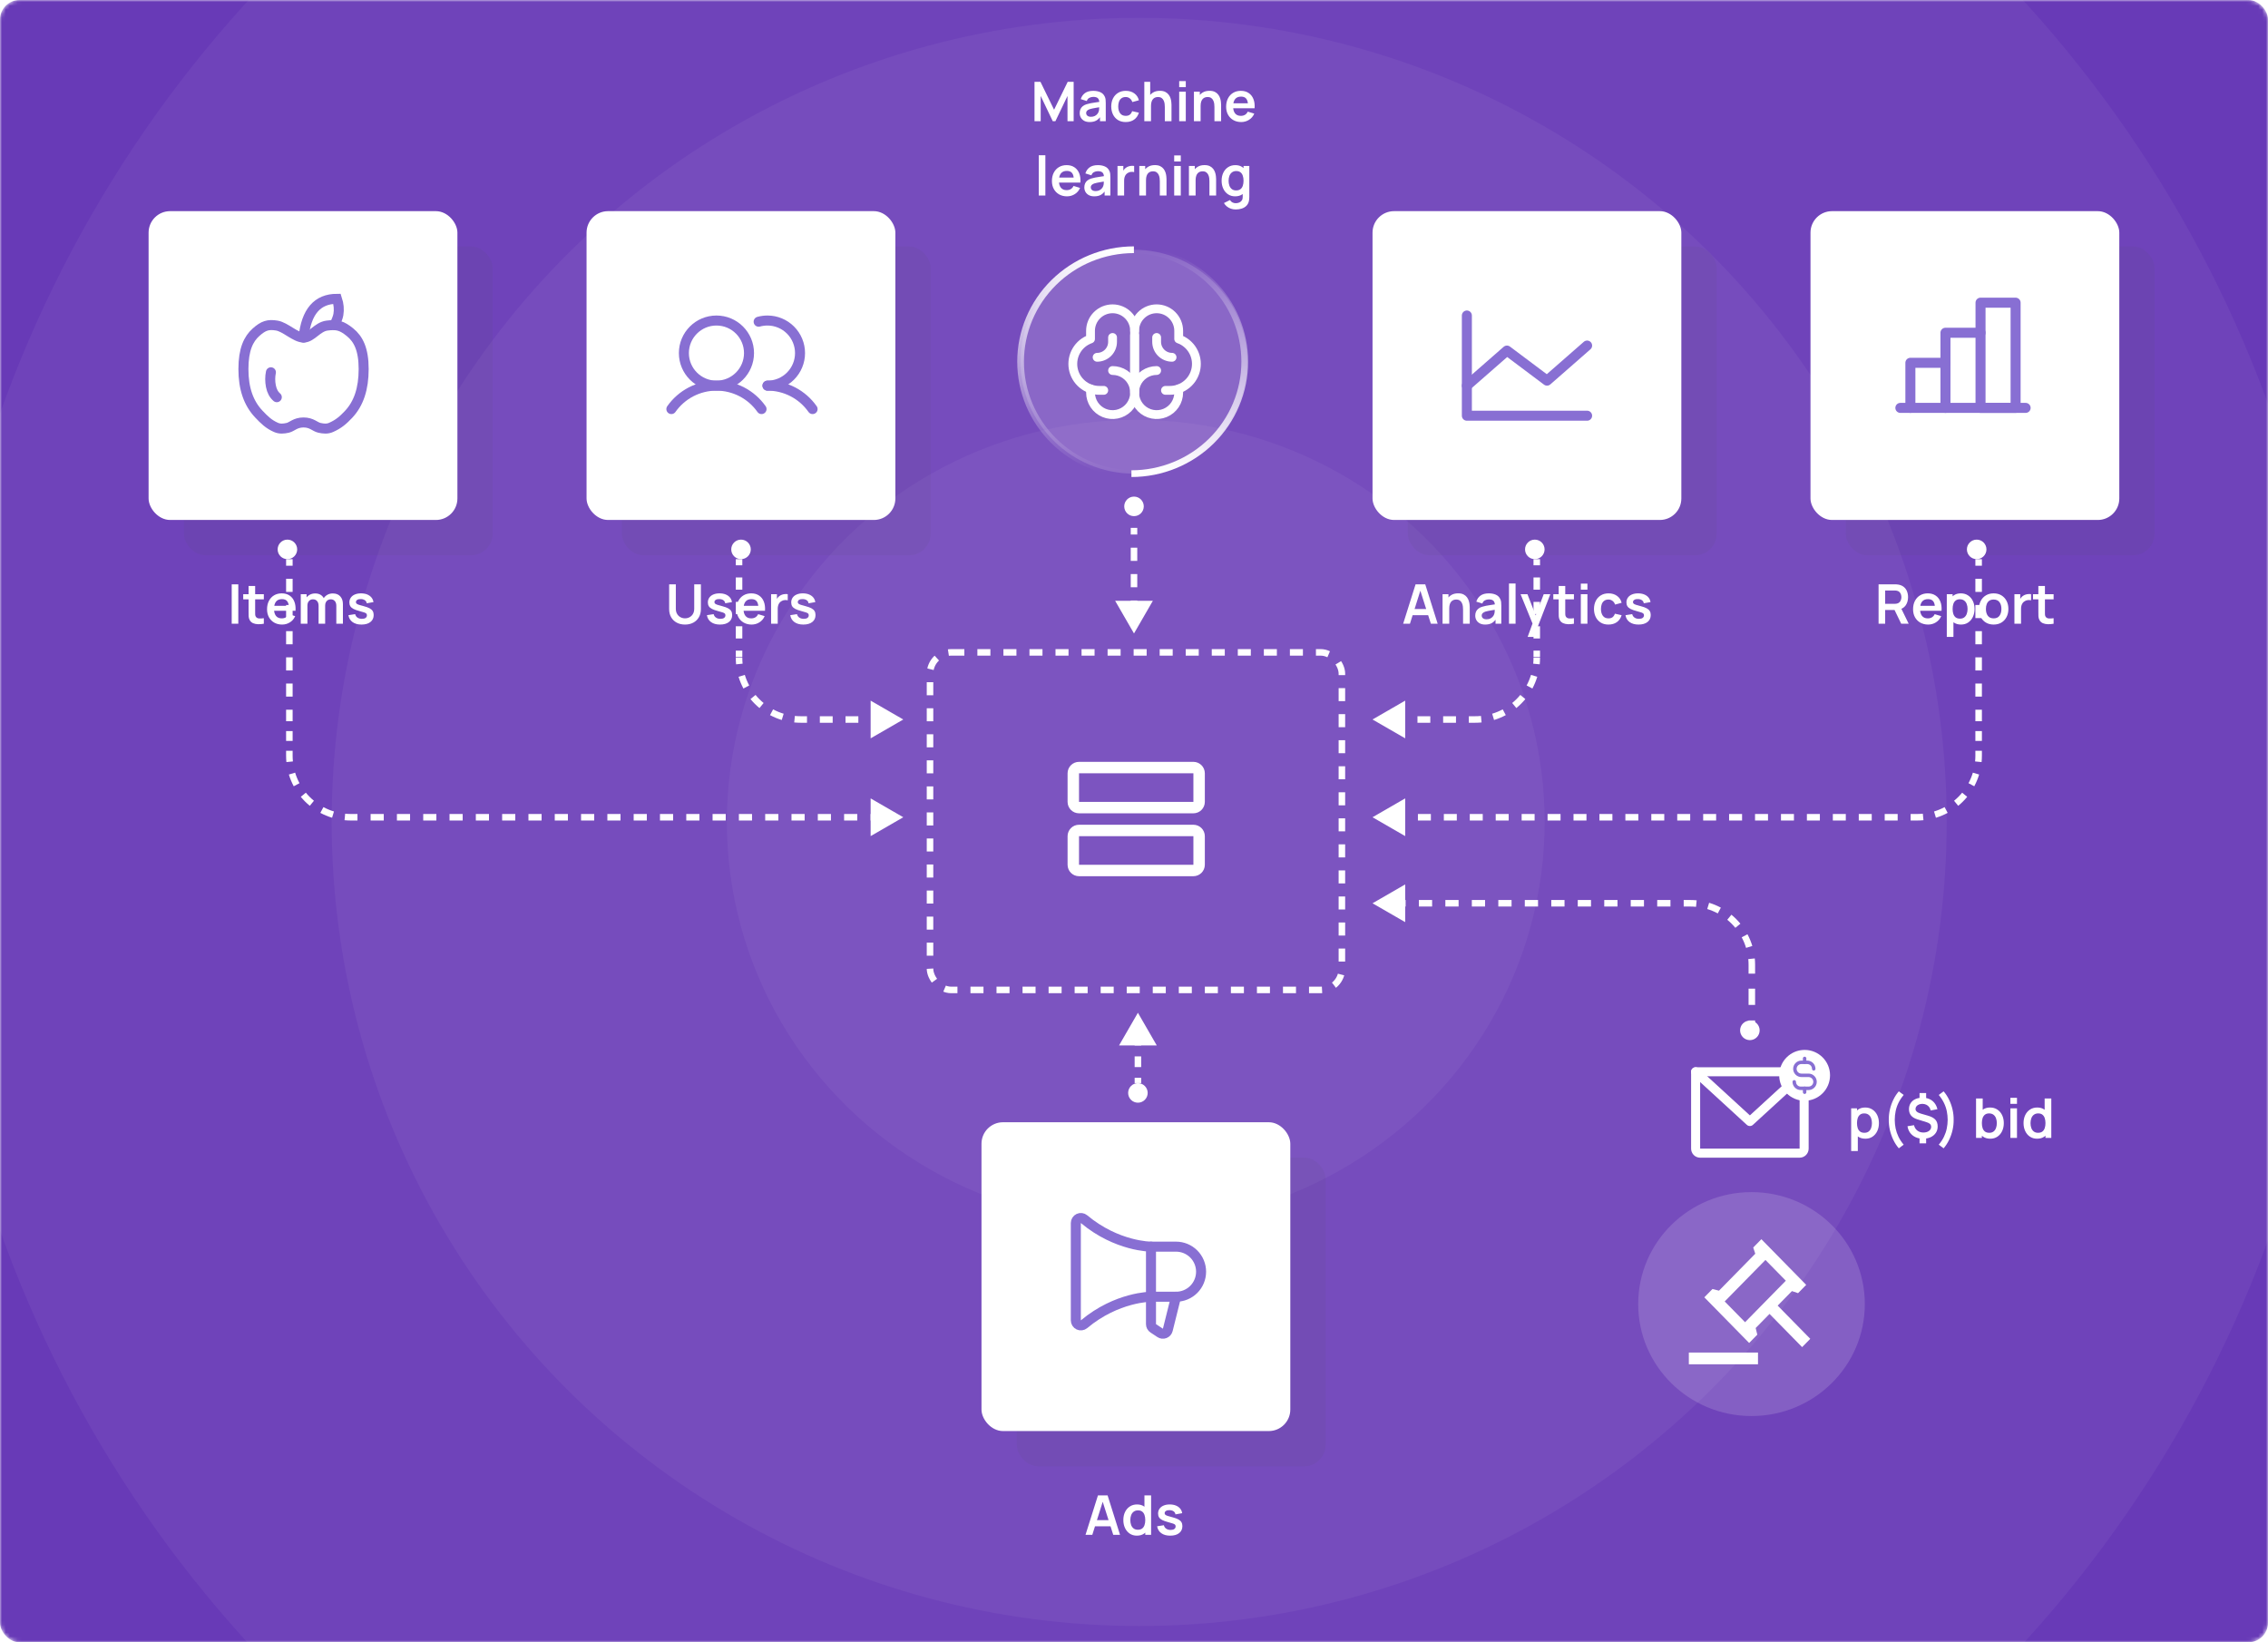<svg width="580" height="420" viewBox="0 0 580 420" fill="none" xmlns="http://www.w3.org/2000/svg">
<mask id="mask0_2497_39272" style="mask-type:alpha" maskUnits="userSpaceOnUse" x="0" y="0" width="580" height="420">
<rect width="580" height="420" rx="5" fill="#3EDE9C"/>
</mask>
<g mask="url(#mask0_2497_39272)">
<rect width="580" height="420" rx="5" fill="#683AB7"/>
<ellipse cx="290.454" cy="210.197" rx="310.197" ry="308.454" transform="rotate(-90 290.454 210.197)" fill="white" fill-opacity="0.05"/>
<ellipse cx="291.328" cy="210.197" rx="205.636" ry="206.508" transform="rotate(-90 291.328 210.197)" fill="white" fill-opacity="0.05"/>
<ellipse cx="290.451" cy="210.197" rx="102.818" ry="104.561" transform="rotate(-90 290.451 210.197)" fill="white" fill-opacity="0.05"/>
</g>
<rect x="237.835" y="166.835" width="105.33" height="86.33" rx="5.451" stroke="white" stroke-width="1.67" stroke-dasharray="3.33 3.33"/>
<path d="M305.189 212.38H275.939C275.131 212.38 274.477 213.034 274.477 213.842V221.155C274.477 221.962 275.131 222.617 275.939 222.617H305.189C305.997 222.617 306.652 221.962 306.652 221.155V213.842C306.652 213.034 305.997 212.38 305.189 212.38Z" stroke="white" stroke-width="2.925" stroke-linecap="round" stroke-linejoin="round"/>
<path d="M305.189 196.294H275.939C275.131 196.294 274.477 196.949 274.477 197.757V205.069C274.477 205.877 275.131 206.532 275.939 206.532H305.189C305.997 206.532 306.652 205.877 306.652 205.069V197.757C306.652 196.949 305.997 196.294 305.189 196.294Z" stroke="white" stroke-width="2.925" stroke-linecap="round" stroke-linejoin="round"/>
<path d="M59.255 159.513V149.433H60.942V159.513H59.255ZM67.47 159.513C66.97 159.606 66.48 159.646 66 159.632C65.524 159.622 65.097 159.536 64.719 159.373C64.341 159.205 64.054 158.941 63.858 158.582C63.685 158.255 63.594 157.921 63.585 157.581C63.575 157.24 63.571 156.855 63.571 156.426V149.853H65.251V156.328C65.251 156.631 65.253 156.897 65.258 157.126C65.267 157.354 65.316 157.541 65.405 157.686C65.573 157.966 65.841 158.122 66.21 158.155C66.578 158.187 66.998 158.169 67.47 158.099V159.513ZM62.199 153.276V151.953H67.47V153.276H62.199ZM72.149 159.723C71.384 159.723 70.712 159.557 70.133 159.226C69.555 158.894 69.102 158.435 68.775 157.847C68.453 157.259 68.292 156.582 68.292 155.817C68.292 154.991 68.451 154.274 68.768 153.668C69.086 153.056 69.527 152.583 70.091 152.247C70.656 151.911 71.309 151.743 72.051 151.743C72.835 151.743 73.5 151.927 74.046 152.296C74.597 152.66 75.005 153.175 75.271 153.843C75.537 154.51 75.638 155.296 75.572 156.202H73.899V155.586C73.895 154.764 73.75 154.165 73.465 153.787C73.181 153.409 72.733 153.22 72.121 153.22C71.431 153.22 70.917 153.434 70.581 153.864C70.245 154.288 70.077 154.911 70.077 155.733C70.077 156.498 70.245 157.091 70.581 157.511C70.917 157.931 71.407 158.141 72.051 158.141C72.467 158.141 72.824 158.05 73.122 157.868C73.426 157.681 73.659 157.413 73.822 157.063L75.488 157.567C75.199 158.248 74.751 158.778 74.144 159.156C73.542 159.534 72.877 159.723 72.149 159.723ZM69.545 156.202V154.928H74.746V156.202H69.545ZM86.008 159.513V154.921C86.008 154.403 85.88 153.999 85.623 153.71C85.367 153.416 85.019 153.269 84.58 153.269C84.31 153.269 84.067 153.332 83.852 153.458C83.638 153.579 83.467 153.761 83.341 154.004C83.215 154.242 83.152 154.526 83.152 154.858L82.403 154.417C82.399 153.894 82.515 153.434 82.753 153.038C82.996 152.636 83.323 152.324 83.733 152.1C84.144 151.876 84.601 151.764 85.105 151.764C85.941 151.764 86.58 152.016 87.023 152.52C87.471 153.019 87.695 153.677 87.695 154.494V159.513H86.008ZM76.915 159.513V151.953H78.406V154.298H78.616V159.513H76.915ZM81.472 159.513V154.942C81.472 154.414 81.344 154.004 81.087 153.71C80.831 153.416 80.481 153.269 80.037 153.269C79.608 153.269 79.263 153.416 79.001 153.71C78.745 154.004 78.616 154.386 78.616 154.858L77.86 154.354C77.86 153.864 77.982 153.423 78.224 153.031C78.467 152.639 78.794 152.331 79.204 152.107C79.62 151.878 80.084 151.764 80.597 151.764C81.162 151.764 81.633 151.885 82.011 152.128C82.394 152.366 82.679 152.692 82.865 153.108C83.057 153.518 83.152 153.983 83.152 154.501V159.513H81.472ZM92.44 159.723C91.507 159.723 90.748 159.513 90.165 159.093C89.582 158.673 89.227 158.082 89.101 157.322L90.823 157.056C90.912 157.429 91.108 157.723 91.411 157.938C91.714 158.152 92.097 158.26 92.559 158.26C92.965 158.26 93.278 158.18 93.497 158.022C93.721 157.858 93.833 157.637 93.833 157.357C93.833 157.184 93.791 157.046 93.707 156.944C93.628 156.836 93.45 156.734 93.175 156.636C92.9 156.538 92.477 156.414 91.908 156.265C91.273 156.097 90.769 155.917 90.396 155.726C90.023 155.53 89.754 155.299 89.591 155.033C89.428 154.767 89.346 154.445 89.346 154.067C89.346 153.595 89.47 153.185 89.717 152.835C89.964 152.485 90.31 152.216 90.753 152.03C91.196 151.838 91.719 151.743 92.321 151.743C92.909 151.743 93.429 151.834 93.882 152.016C94.339 152.198 94.708 152.457 94.988 152.793C95.268 153.129 95.441 153.523 95.506 153.976L93.784 154.284C93.742 153.962 93.595 153.707 93.343 153.521C93.096 153.334 92.764 153.229 92.349 153.206C91.952 153.182 91.633 153.243 91.39 153.388C91.147 153.528 91.026 153.726 91.026 153.983C91.026 154.127 91.075 154.251 91.173 154.354C91.271 154.456 91.467 154.559 91.761 154.662C92.06 154.764 92.503 154.89 93.091 155.04C93.693 155.194 94.174 155.371 94.533 155.572C94.897 155.768 95.158 156.003 95.317 156.279C95.48 156.554 95.562 156.888 95.562 157.28C95.562 158.04 95.284 158.638 94.729 159.072C94.178 159.506 93.415 159.723 92.44 159.723Z" fill="white"/>
<path d="M277.601 392.513L280.779 382.433H283.25L286.428 392.513H284.692L281.808 383.469H282.186L279.337 392.513H277.601ZM279.372 390.329V388.754H284.664V390.329H279.372ZM290.725 392.723C290.03 392.723 289.423 392.548 288.905 392.198C288.387 391.848 287.986 391.372 287.701 390.77C287.416 390.168 287.274 389.489 287.274 388.733C287.274 387.967 287.416 387.286 287.701 386.689C287.99 386.087 288.399 385.613 288.926 385.268C289.453 384.918 290.074 384.743 290.788 384.743C291.507 384.743 292.109 384.918 292.594 385.268C293.084 385.613 293.455 386.087 293.707 386.689C293.959 387.291 294.085 387.972 294.085 388.733C294.085 389.484 293.959 390.163 293.707 390.77C293.455 391.372 293.079 391.848 292.58 392.198C292.081 392.548 291.462 392.723 290.725 392.723ZM290.984 391.211C291.437 391.211 291.801 391.108 292.076 390.903C292.356 390.693 292.559 390.401 292.685 390.028C292.816 389.654 292.881 389.223 292.881 388.733C292.881 388.238 292.816 387.806 292.685 387.438C292.559 387.064 292.361 386.775 292.09 386.57C291.819 386.36 291.469 386.255 291.04 386.255C290.587 386.255 290.214 386.367 289.92 386.591C289.626 386.81 289.409 387.109 289.269 387.487C289.129 387.86 289.059 388.275 289.059 388.733C289.059 389.195 289.127 389.615 289.262 389.993C289.402 390.366 289.614 390.662 289.899 390.882C290.184 391.101 290.545 391.211 290.984 391.211ZM292.881 392.513V387.207H292.671V382.433H294.372V392.513H292.881ZM299.253 392.723C298.32 392.723 297.562 392.513 296.978 392.093C296.395 391.673 296.04 391.082 295.914 390.322L297.636 390.056C297.725 390.429 297.921 390.723 298.224 390.938C298.528 391.152 298.91 391.26 299.372 391.26C299.778 391.26 300.091 391.18 300.31 391.022C300.534 390.858 300.646 390.637 300.646 390.357C300.646 390.184 300.604 390.046 300.52 389.944C300.441 389.836 300.264 389.734 299.988 389.636C299.713 389.538 299.291 389.414 298.721 389.265C298.087 389.097 297.583 388.917 297.209 388.726C296.836 388.53 296.568 388.299 296.404 388.033C296.241 387.767 296.159 387.445 296.159 387.067C296.159 386.595 296.283 386.185 296.53 385.835C296.778 385.485 297.123 385.216 297.566 385.03C298.01 384.838 298.532 384.743 299.134 384.743C299.722 384.743 300.243 384.834 300.695 385.016C301.153 385.198 301.521 385.457 301.801 385.793C302.081 386.129 302.254 386.523 302.319 386.976L300.597 387.284C300.555 386.962 300.408 386.707 300.156 386.521C299.909 386.334 299.578 386.229 299.162 386.206C298.766 386.182 298.446 386.243 298.203 386.388C297.961 386.528 297.839 386.726 297.839 386.983C297.839 387.127 297.888 387.251 297.986 387.354C298.084 387.456 298.28 387.559 298.574 387.662C298.873 387.764 299.316 387.89 299.904 388.04C300.506 388.194 300.987 388.371 301.346 388.572C301.71 388.768 301.972 389.003 302.13 389.279C302.294 389.554 302.375 389.888 302.375 390.28C302.375 391.04 302.098 391.638 301.542 392.072C300.992 392.506 300.229 392.723 299.253 392.723Z" fill="white"/>
<path d="M477.049 291.21C476.311 291.21 475.693 291.035 475.194 290.685C474.694 290.335 474.319 289.859 474.067 289.257C473.815 288.65 473.689 287.971 473.689 287.22C473.689 286.459 473.815 285.778 474.067 285.176C474.319 284.574 474.687 284.1 475.173 283.755C475.663 283.405 476.267 283.23 476.986 283.23C477.7 283.23 478.318 283.405 478.841 283.755C479.368 284.1 479.776 284.574 480.066 285.176C480.355 285.773 480.5 286.455 480.5 287.22C480.5 287.976 480.357 288.655 480.073 289.257C479.788 289.859 479.387 290.335 478.869 290.685C478.351 291.035 477.744 291.21 477.049 291.21ZM473.402 294.36V283.44H474.893V288.746H475.103V294.36H473.402ZM476.79 289.698C477.228 289.698 477.59 289.588 477.875 289.369C478.159 289.15 478.369 288.853 478.505 288.48C478.645 288.102 478.715 287.682 478.715 287.22C478.715 286.763 478.645 286.347 478.505 285.974C478.365 285.596 478.148 285.297 477.854 285.078C477.56 284.854 477.186 284.742 476.734 284.742C476.304 284.742 475.954 284.847 475.684 285.057C475.413 285.262 475.212 285.552 475.082 285.925C474.956 286.294 474.893 286.725 474.893 287.22C474.893 287.71 474.956 288.142 475.082 288.515C475.212 288.888 475.415 289.18 475.691 289.39C475.971 289.595 476.337 289.698 476.79 289.698ZM485.585 293.667C485.039 293.032 484.572 292.314 484.185 291.511C483.797 290.713 483.503 289.875 483.303 288.998C483.102 288.121 483.009 287.248 483.023 286.38C483.009 285.512 483.102 284.639 483.303 283.762C483.503 282.88 483.797 282.04 484.185 281.242C484.572 280.444 485.039 279.728 485.585 279.093L486.831 280.017C486.271 280.694 485.823 281.377 485.487 282.068C485.155 282.759 484.917 283.463 484.773 284.182C484.628 284.896 484.553 285.629 484.549 286.38C484.553 287.131 484.628 287.866 484.773 288.585C484.922 289.299 485.162 290.004 485.494 290.699C485.825 291.39 486.271 292.069 486.831 292.736L485.585 293.667ZM490.889 292.393V290.734H492.576V292.393H490.889ZM490.889 281.193V279.534H492.576V281.193H490.889ZM491.771 291.21C491.061 291.21 490.427 291.079 489.867 290.818C489.307 290.557 488.847 290.188 488.488 289.712C488.133 289.236 487.907 288.671 487.809 288.018L489.475 287.752C489.605 288.326 489.885 288.783 490.315 289.124C490.749 289.46 491.267 289.628 491.869 289.628C492.447 289.628 492.923 289.493 493.297 289.222C493.67 288.947 493.857 288.599 493.857 288.179C493.857 287.885 493.768 287.647 493.591 287.465C493.413 287.278 493.129 287.124 492.737 287.003L490.308 286.247C488.894 285.808 488.187 284.95 488.187 283.671C488.187 283.074 488.329 282.553 488.614 282.11C488.903 281.662 489.309 281.319 489.832 281.081C490.354 280.838 490.97 280.719 491.68 280.724C492.338 280.729 492.923 280.848 493.437 281.081C493.955 281.314 494.384 281.65 494.725 282.089C495.07 282.528 495.315 283.055 495.46 283.671L493.731 283.986C493.665 283.655 493.537 283.363 493.346 283.111C493.154 282.859 492.914 282.663 492.625 282.523C492.335 282.383 492.013 282.308 491.659 282.299C491.318 282.294 491.012 282.348 490.742 282.46C490.471 282.567 490.256 282.721 490.098 282.922C489.939 283.118 489.86 283.34 489.86 283.587C489.86 283.862 489.969 284.098 490.189 284.294C490.413 284.49 490.765 284.658 491.246 284.798L493.059 285.323C493.931 285.575 494.559 285.918 494.942 286.352C495.329 286.781 495.523 287.353 495.523 288.067C495.523 288.692 495.366 289.241 495.054 289.712C494.741 290.183 494.302 290.552 493.738 290.818C493.173 291.079 492.517 291.21 491.771 291.21ZM497.047 293.667L495.801 292.736C496.361 292.069 496.806 291.39 497.138 290.699C497.469 290.004 497.707 289.299 497.852 288.585C498.001 287.866 498.078 287.131 498.083 286.38C498.078 285.629 498.003 284.896 497.859 284.182C497.714 283.463 497.474 282.759 497.138 282.068C496.806 281.377 496.361 280.694 495.801 280.017L497.047 279.093C497.593 279.728 498.059 280.444 498.447 281.242C498.834 282.04 499.128 282.88 499.329 283.762C499.529 284.639 499.623 285.512 499.609 286.38C499.623 287.248 499.529 288.121 499.329 288.998C499.128 289.875 498.834 290.713 498.447 291.511C498.059 292.314 497.593 293.032 497.047 293.667ZM508.986 291.21C508.249 291.21 507.63 291.035 507.131 290.685C506.632 290.335 506.256 289.859 506.004 289.257C505.752 288.65 505.626 287.971 505.626 287.22C505.626 286.459 505.752 285.778 506.004 285.176C506.256 284.574 506.625 284.1 507.11 283.755C507.6 283.405 508.204 283.23 508.923 283.23C509.637 283.23 510.255 283.405 510.778 283.755C511.305 284.1 511.714 284.574 512.003 285.176C512.292 285.773 512.437 286.455 512.437 287.22C512.437 287.976 512.295 288.655 512.01 289.257C511.725 289.859 511.324 290.335 510.806 290.685C510.288 291.035 509.681 291.21 508.986 291.21ZM505.339 291V280.92H507.04V285.694H506.83V291H505.339ZM508.727 289.698C509.166 289.698 509.527 289.588 509.812 289.369C510.097 289.15 510.307 288.853 510.442 288.48C510.582 288.102 510.652 287.682 510.652 287.22C510.652 286.763 510.582 286.347 510.442 285.974C510.302 285.596 510.085 285.297 509.791 285.078C509.497 284.854 509.124 284.742 508.671 284.742C508.242 284.742 507.892 284.847 507.621 285.057C507.35 285.262 507.15 285.552 507.019 285.925C506.893 286.294 506.83 286.725 506.83 287.22C506.83 287.71 506.893 288.142 507.019 288.515C507.15 288.888 507.353 289.18 507.628 289.39C507.908 289.595 508.274 289.698 508.727 289.698ZM514.12 282.292V280.745H515.807V282.292H514.12ZM514.12 291V283.44H515.807V291H514.12ZM520.935 291.21C520.239 291.21 519.633 291.035 519.115 290.685C518.597 290.335 518.195 289.859 517.911 289.257C517.626 288.655 517.484 287.976 517.484 287.22C517.484 286.455 517.626 285.773 517.911 285.176C518.2 284.574 518.608 284.1 519.136 283.755C519.663 283.405 520.284 283.23 520.998 283.23C521.716 283.23 522.318 283.405 522.804 283.755C523.294 284.1 523.665 284.574 523.917 285.176C524.169 285.778 524.295 286.459 524.295 287.22C524.295 287.971 524.169 288.65 523.917 289.257C523.665 289.859 523.289 290.335 522.79 290.685C522.29 291.035 521.672 291.21 520.935 291.21ZM521.194 289.698C521.646 289.698 522.01 289.595 522.286 289.39C522.566 289.18 522.769 288.888 522.895 288.515C523.025 288.142 523.091 287.71 523.091 287.22C523.091 286.725 523.025 286.294 522.895 285.925C522.769 285.552 522.57 285.262 522.3 285.057C522.029 284.847 521.679 284.742 521.25 284.742C520.797 284.742 520.424 284.854 520.13 285.078C519.836 285.297 519.619 285.596 519.479 285.974C519.339 286.347 519.269 286.763 519.269 287.22C519.269 287.682 519.336 288.102 519.472 288.48C519.612 288.853 519.824 289.15 520.109 289.369C520.393 289.588 520.755 289.698 521.194 289.698ZM523.091 291V285.694H522.881V280.92H524.582V291H523.091Z" fill="white"/>
<path d="M175.183 159.723C174.38 159.723 173.673 159.559 173.062 159.233C172.455 158.906 171.979 158.446 171.634 157.854C171.293 157.261 171.123 156.566 171.123 155.768V149.447L172.831 149.433V155.726C172.831 156.104 172.894 156.442 173.02 156.741C173.15 157.039 173.325 157.294 173.545 157.504C173.764 157.709 174.016 157.865 174.301 157.973C174.585 158.08 174.879 158.134 175.183 158.134C175.495 158.134 175.792 158.08 176.072 157.973C176.356 157.861 176.608 157.702 176.828 157.497C177.047 157.287 177.22 157.032 177.346 156.734C177.472 156.435 177.535 156.099 177.535 155.726V149.433H179.243V155.768C179.243 156.566 179.07 157.261 178.725 157.854C178.384 158.446 177.908 158.906 177.297 159.233C176.69 159.559 175.985 159.723 175.183 159.723ZM184.118 159.723C183.184 159.723 182.426 159.513 181.843 159.093C181.259 158.673 180.905 158.082 180.779 157.322L182.501 157.056C182.589 157.429 182.785 157.723 183.089 157.938C183.392 158.152 183.775 158.26 184.237 158.26C184.643 158.26 184.955 158.18 185.175 158.022C185.399 157.858 185.511 157.637 185.511 157.357C185.511 157.184 185.469 157.046 185.385 156.944C185.305 156.836 185.128 156.734 184.853 156.636C184.577 156.538 184.155 156.414 183.586 156.265C182.951 156.097 182.447 155.917 182.074 155.726C181.7 155.53 181.432 155.299 181.269 155.033C181.105 154.767 181.024 154.445 181.024 154.067C181.024 153.595 181.147 153.185 181.395 152.835C181.642 152.485 181.987 152.216 182.431 152.03C182.874 151.838 183.397 151.743 183.999 151.743C184.587 151.743 185.107 151.834 185.56 152.016C186.017 152.198 186.386 152.457 186.666 152.793C186.946 153.129 187.118 153.523 187.184 153.976L185.462 154.284C185.42 153.962 185.273 153.707 185.021 153.521C184.773 153.334 184.442 153.229 184.027 153.206C183.63 153.182 183.31 153.243 183.068 153.388C182.825 153.528 182.704 153.726 182.704 153.983C182.704 154.127 182.753 154.251 182.851 154.354C182.949 154.456 183.145 154.559 183.439 154.662C183.737 154.764 184.181 154.89 184.769 155.04C185.371 155.194 185.851 155.371 186.211 155.572C186.575 155.768 186.836 156.003 186.995 156.279C187.158 156.554 187.24 156.888 187.24 157.28C187.24 158.04 186.962 158.638 186.407 159.072C185.856 159.506 185.093 159.723 184.118 159.723ZM192.21 159.723C191.445 159.723 190.773 159.557 190.194 159.226C189.615 158.894 189.163 158.435 188.836 157.847C188.514 157.259 188.353 156.582 188.353 155.817C188.353 154.991 188.512 154.274 188.829 153.668C189.146 153.056 189.587 152.583 190.152 152.247C190.717 151.911 191.37 151.743 192.112 151.743C192.896 151.743 193.561 151.927 194.107 152.296C194.658 152.66 195.066 153.175 195.332 153.843C195.598 154.51 195.698 155.296 195.633 156.202H193.96V155.586C193.955 154.764 193.811 154.165 193.526 153.787C193.241 153.409 192.793 153.22 192.182 153.22C191.491 153.22 190.978 153.434 190.642 153.864C190.306 154.288 190.138 154.911 190.138 155.733C190.138 156.498 190.306 157.091 190.642 157.511C190.978 157.931 191.468 158.141 192.112 158.141C192.527 158.141 192.884 158.05 193.183 157.868C193.486 157.681 193.72 157.413 193.883 157.063L195.549 157.567C195.26 158.248 194.812 158.778 194.205 159.156C193.603 159.534 192.938 159.723 192.21 159.723ZM189.606 156.202V154.928H194.807V156.202H189.606ZM197.195 159.513V151.953H198.686V153.794L198.504 153.556C198.597 153.304 198.721 153.075 198.875 152.87C199.034 152.66 199.223 152.487 199.442 152.352C199.629 152.226 199.834 152.128 200.058 152.058C200.287 151.983 200.52 151.939 200.758 151.925C200.996 151.906 201.227 151.915 201.451 151.953V153.528C201.227 153.462 200.968 153.441 200.674 153.465C200.385 153.488 200.123 153.57 199.89 153.71C199.657 153.836 199.465 153.997 199.316 154.193C199.171 154.389 199.064 154.613 198.994 154.865C198.924 155.112 198.889 155.38 198.889 155.67V159.513H197.195ZM205.432 159.723C204.499 159.723 203.741 159.513 203.157 159.093C202.574 158.673 202.219 158.082 202.093 157.322L203.815 157.056C203.904 157.429 204.1 157.723 204.403 157.938C204.707 158.152 205.089 158.26 205.551 158.26C205.957 158.26 206.27 158.18 206.489 158.022C206.713 157.858 206.825 157.637 206.825 157.357C206.825 157.184 206.783 157.046 206.699 156.944C206.62 156.836 206.443 156.734 206.167 156.636C205.892 156.538 205.47 156.414 204.9 156.265C204.266 156.097 203.762 155.917 203.388 155.726C203.015 155.53 202.747 155.299 202.583 155.033C202.42 154.767 202.338 154.445 202.338 154.067C202.338 153.595 202.462 153.185 202.709 152.835C202.957 152.485 203.302 152.216 203.745 152.03C204.189 151.838 204.711 151.743 205.313 151.743C205.901 151.743 206.422 151.834 206.874 152.016C207.332 152.198 207.7 152.457 207.98 152.793C208.26 153.129 208.433 153.523 208.498 153.976L206.776 154.284C206.734 153.962 206.587 153.707 206.335 153.521C206.088 153.334 205.757 153.229 205.341 153.206C204.945 153.182 204.625 153.243 204.382 153.388C204.14 153.528 204.018 153.726 204.018 153.983C204.018 154.127 204.067 154.251 204.165 154.354C204.263 154.456 204.459 154.559 204.753 154.662C205.052 154.764 205.495 154.89 206.083 155.04C206.685 155.194 207.166 155.371 207.525 155.572C207.889 155.768 208.151 156.003 208.309 156.279C208.473 156.554 208.554 156.888 208.554 157.28C208.554 158.04 208.277 158.638 207.721 159.072C207.171 159.506 206.408 159.723 205.432 159.723Z" fill="white"/>
<g filter="url(#filter0_f_2497_39272)">
<rect x="47.023" y="63.026" width="78.974" height="78.974" rx="5.5" fill="#545660" fill-opacity="0.08"/>
</g>
<rect x="38" y="54" width="78.974" height="78.974" rx="5.5" fill="white"/>
<path fill-rule="evenodd" clip-rule="evenodd" d="M77.625 108.038C79.702 108.038 80.556 109.157 81.669 109.406C82.782 109.655 83.716 109.724 84.673 109.302C86.568 108.467 87.723 107.472 89.125 105.987C91.723 103.234 93 99.448 93 94.379C93 89.309 91.633 86.689 89.526 84.976C87.42 83.262 86.198 82.934 83.651 83.262C81.104 83.59 79.717 86.327 77.632 86.327C75.547 86.327 73.007 83.629 70.796 83.262C68.586 82.895 67.375 83.262 65.461 84.976C63.548 86.689 62.25 89.358 62.25 94.379C62.25 99.399 63.575 103.122 66.173 105.875C67.575 107.361 68.682 108.467 70.577 109.302C71.534 109.724 72.523 109.655 73.597 109.406C74.671 109.157 75.526 108.038 77.625 108.038Z" stroke="#886FD3" stroke-width="2.56"/>
<path d="M77.633 86.327C78.303 79.72 81.151 76.416 86.177 76.416C86.638 77.807 86.757 79.153 86.534 80.454C86.428 81.072 86.1 81.953 85.549 83.098" stroke="#886FD3" stroke-width="2.56" stroke-linecap="round"/>
<path d="M69.279 95.208C69.043 96.358 69.043 97.541 69.279 98.759C69.515 99.976 70.018 100.916 70.788 101.577" stroke="#886FD3" stroke-width="2.56" stroke-linecap="round"/>
<g filter="url(#filter1_f_2497_39272)">
<rect x="260.023" y="296.026" width="78.974" height="78.974" rx="5.5" fill="#545660" fill-opacity="0.08"/>
</g>
<rect x="251" y="287" width="78.974" height="78.974" rx="5.5" fill="white"/>
<path d="M294.344 318.812V338.624C294.342 338.837 294.394 339.047 294.494 339.234C294.595 339.422 294.742 339.581 294.92 339.697L296.682 340.866C296.853 340.98 297.048 341.051 297.252 341.074C297.456 341.097 297.663 341.07 297.854 340.996C298.046 340.922 298.217 340.804 298.353 340.65C298.489 340.496 298.586 340.312 298.636 340.113L300.75 331.625" stroke="#886FD3" stroke-width="2.562" stroke-linecap="round" stroke-linejoin="round"/>
<path d="M300.75 331.625C302.449 331.625 304.078 330.95 305.28 329.749C306.481 328.548 307.156 326.918 307.156 325.219C307.156 323.52 306.481 321.891 305.28 320.689C304.078 319.488 302.449 318.813 300.75 318.813H294.344C294.344 318.813 285.615 318.813 277.223 311.782C277.036 311.627 276.81 311.529 276.569 311.498C276.329 311.467 276.085 311.505 275.865 311.608C275.646 311.71 275.46 311.872 275.329 312.076C275.197 312.28 275.127 312.517 275.125 312.759V337.679C275.127 337.921 275.197 338.158 275.329 338.362C275.46 338.566 275.646 338.728 275.865 338.831C276.085 338.933 276.329 338.971 276.569 338.94C276.81 338.909 277.036 338.811 277.223 338.656C285.615 331.625 294.344 331.625 294.344 331.625H300.75Z" stroke="#886FD3" stroke-width="2.562" stroke-linecap="round" stroke-linejoin="round"/>
<g filter="url(#filter2_f_2497_39272)">
<rect x="472.023" y="63.026" width="78.974" height="78.974" rx="5.5" fill="#545660" fill-opacity="0.08"/>
</g>
<rect x="463" y="54" width="78.974" height="78.974" rx="5.5" fill="white"/>
<path d="M488.547 104.312V92.781H497.516" stroke="#886FD3" stroke-width="2.562" stroke-linecap="round" stroke-linejoin="round"/>
<path d="M518.016 104.312H485.984" stroke="#886FD3" stroke-width="2.562" stroke-linecap="round" stroke-linejoin="round"/>
<path d="M497.516 104.312V85.094H506.484" stroke="#886FD3" stroke-width="2.562" stroke-linecap="round" stroke-linejoin="round"/>
<path d="M515.453 77.406H506.484V104.312H515.453V77.406Z" stroke="#886FD3" stroke-width="2.562" stroke-linecap="round" stroke-linejoin="round"/>
<g filter="url(#filter3_f_2497_39272)">
<rect x="360.023" y="63.026" width="78.974" height="78.974" rx="5.5" fill="#545660" fill-opacity="0.08"/>
</g>
<rect x="351" y="54" width="78.974" height="78.974" rx="5.5" fill="white"/>
<path d="M405.875 106.312H375.125V80.688" stroke="#886FD3" stroke-width="2.562" stroke-linecap="round" stroke-linejoin="round"/>
<path d="M405.875 88.375L395.625 97.344L385.375 89.656L375.125 98.625" stroke="#886FD3" stroke-width="2.562" stroke-linecap="round" stroke-linejoin="round"/>
<path d="M480.411 159.513V149.433H484.576C484.674 149.433 484.8 149.437 484.954 149.447C485.108 149.451 485.25 149.465 485.381 149.489C485.964 149.577 486.445 149.771 486.823 150.07C487.205 150.368 487.488 150.746 487.67 151.204C487.856 151.656 487.95 152.16 487.95 152.716C487.95 153.537 487.742 154.244 487.327 154.837C486.911 155.425 486.274 155.789 485.416 155.929L484.695 155.992H482.098V159.513H480.411ZM486.2 159.513L484.212 155.411L485.927 155.033L488.111 159.513H486.2ZM482.098 154.417H484.506C484.599 154.417 484.704 154.412 484.821 154.403C484.937 154.393 485.045 154.375 485.143 154.347C485.423 154.277 485.642 154.153 485.801 153.976C485.964 153.798 486.078 153.598 486.144 153.374C486.214 153.15 486.249 152.93 486.249 152.716C486.249 152.501 486.214 152.282 486.144 152.058C486.078 151.829 485.964 151.626 485.801 151.449C485.642 151.271 485.423 151.148 485.143 151.078C485.045 151.05 484.937 151.033 484.821 151.029C484.704 151.019 484.599 151.015 484.506 151.015H482.098V154.417ZM493.09 159.723C492.325 159.723 491.653 159.557 491.074 159.226C490.495 158.894 490.043 158.435 489.716 157.847C489.394 157.259 489.233 156.582 489.233 155.817C489.233 154.991 489.392 154.274 489.709 153.668C490.026 153.056 490.467 152.583 491.032 152.247C491.597 151.911 492.25 151.743 492.992 151.743C493.776 151.743 494.441 151.927 494.987 152.296C495.538 152.66 495.946 153.175 496.212 153.843C496.478 154.51 496.578 155.296 496.513 156.202H494.84V155.586C494.835 154.764 494.691 154.165 494.406 153.787C494.121 153.409 493.673 153.22 493.062 153.22C492.371 153.22 491.858 153.434 491.522 153.864C491.186 154.288 491.018 154.911 491.018 155.733C491.018 156.498 491.186 157.091 491.522 157.511C491.858 157.931 492.348 158.141 492.992 158.141C493.407 158.141 493.764 158.05 494.063 157.868C494.366 157.681 494.6 157.413 494.763 157.063L496.429 157.567C496.14 158.248 495.692 158.778 495.085 159.156C494.483 159.534 493.818 159.723 493.09 159.723ZM490.486 156.202V154.928H495.687V156.202H490.486ZM501.503 159.723C500.765 159.723 500.147 159.548 499.648 159.198C499.148 158.848 498.773 158.372 498.521 157.77C498.269 157.163 498.143 156.484 498.143 155.733C498.143 154.972 498.269 154.291 498.521 153.689C498.773 153.087 499.141 152.613 499.627 152.268C500.117 151.918 500.721 151.743 501.44 151.743C502.154 151.743 502.772 151.918 503.295 152.268C503.822 152.613 504.23 153.087 504.52 153.689C504.809 154.286 504.954 154.967 504.954 155.733C504.954 156.489 504.811 157.168 504.527 157.77C504.242 158.372 503.841 158.848 503.323 159.198C502.805 159.548 502.198 159.723 501.503 159.723ZM497.856 162.873V151.953H499.347V157.259H499.557V162.873H497.856ZM501.244 158.211C501.682 158.211 502.044 158.101 502.329 157.882C502.613 157.662 502.823 157.366 502.959 156.993C503.099 156.615 503.169 156.195 503.169 155.733C503.169 155.275 503.099 154.86 502.959 154.487C502.819 154.109 502.602 153.81 502.308 153.591C502.014 153.367 501.64 153.255 501.188 153.255C500.758 153.255 500.408 153.36 500.138 153.57C499.867 153.775 499.666 154.064 499.536 154.438C499.41 154.806 499.347 155.238 499.347 155.733C499.347 156.223 499.41 156.654 499.536 157.028C499.666 157.401 499.869 157.693 500.145 157.903C500.425 158.108 500.791 158.211 501.244 158.211ZM509.836 159.723C509.08 159.723 508.419 159.552 507.855 159.212C507.29 158.871 506.851 158.402 506.539 157.805C506.231 157.203 506.077 156.512 506.077 155.733C506.077 154.939 506.235 154.244 506.553 153.647C506.87 153.049 507.311 152.583 507.876 152.247C508.44 151.911 509.094 151.743 509.836 151.743C510.596 151.743 511.259 151.913 511.824 152.254C512.388 152.594 512.827 153.066 513.14 153.668C513.452 154.265 513.609 154.953 513.609 155.733C513.609 156.517 513.45 157.21 513.133 157.812C512.82 158.409 512.381 158.878 511.817 159.219C511.252 159.555 510.592 159.723 509.836 159.723ZM509.836 158.141C510.508 158.141 511.007 157.917 511.334 157.469C511.66 157.021 511.824 156.442 511.824 155.733C511.824 155 511.658 154.417 511.327 153.983C510.995 153.544 510.498 153.325 509.836 153.325C509.383 153.325 509.01 153.427 508.716 153.633C508.426 153.833 508.212 154.116 508.072 154.48C507.932 154.839 507.862 155.257 507.862 155.733C507.862 156.465 508.027 157.051 508.359 157.49C508.695 157.924 509.187 158.141 509.836 158.141ZM515.151 159.513V151.953H516.642V153.794L516.46 153.556C516.553 153.304 516.677 153.075 516.831 152.87C516.99 152.66 517.179 152.487 517.398 152.352C517.585 152.226 517.79 152.128 518.014 152.058C518.243 151.983 518.476 151.939 518.714 151.925C518.952 151.906 519.183 151.915 519.407 151.953V153.528C519.183 153.462 518.924 153.441 518.63 153.465C518.341 153.488 518.079 153.57 517.846 153.71C517.613 153.836 517.421 153.997 517.272 154.193C517.127 154.389 517.02 154.613 516.95 154.865C516.88 155.112 516.845 155.38 516.845 155.67V159.513H515.151ZM525.174 159.513C524.674 159.606 524.184 159.646 523.704 159.632C523.228 159.622 522.801 159.536 522.423 159.373C522.045 159.205 521.758 158.941 521.562 158.582C521.389 158.255 521.298 157.921 521.289 157.581C521.279 157.24 521.275 156.855 521.275 156.426V149.853H522.955V156.328C522.955 156.631 522.957 156.897 522.962 157.126C522.971 157.354 523.02 157.541 523.109 157.686C523.277 157.966 523.545 158.122 523.914 158.155C524.282 158.187 524.702 158.169 525.174 158.099V159.513ZM519.903 153.276V151.953H525.174V153.276H519.903Z" fill="white"/>
<path d="M358.831 159.513L362.009 149.433H364.48L367.658 159.513H365.922L363.038 150.469H363.416L360.567 159.513H358.831ZM360.602 157.329V155.754H365.894V157.329H360.602ZM374.152 159.513V155.873C374.152 155.635 374.136 155.371 374.103 155.082C374.071 154.792 373.994 154.515 373.872 154.249C373.756 153.978 373.578 153.756 373.34 153.584C373.107 153.411 372.79 153.325 372.388 153.325C372.174 153.325 371.961 153.36 371.751 153.43C371.541 153.5 371.35 153.621 371.177 153.794C371.009 153.962 370.874 154.195 370.771 154.494C370.669 154.788 370.617 155.166 370.617 155.628L369.616 155.201C369.616 154.557 369.74 153.973 369.987 153.451C370.239 152.928 370.608 152.513 371.093 152.205C371.579 151.892 372.176 151.736 372.885 151.736C373.445 151.736 373.907 151.829 374.271 152.016C374.635 152.202 374.925 152.44 375.139 152.73C375.354 153.019 375.513 153.327 375.615 153.654C375.718 153.98 375.783 154.291 375.811 154.585C375.844 154.874 375.86 155.11 375.86 155.292V159.513H374.152ZM368.909 159.513V151.953H370.414V154.298H370.617V159.513H368.909ZM379.801 159.723C379.255 159.723 378.793 159.62 378.415 159.415C378.037 159.205 377.75 158.927 377.554 158.582C377.363 158.236 377.267 157.856 377.267 157.441C377.267 157.077 377.328 156.75 377.449 156.461C377.57 156.167 377.757 155.915 378.009 155.705C378.261 155.49 378.588 155.315 378.989 155.18C379.292 155.082 379.647 154.993 380.053 154.914C380.464 154.834 380.907 154.762 381.383 154.697C381.864 154.627 382.365 154.552 382.888 154.473L382.286 154.816C382.291 154.293 382.174 153.908 381.936 153.661C381.698 153.413 381.297 153.29 380.732 153.29C380.391 153.29 380.062 153.369 379.745 153.528C379.428 153.686 379.206 153.959 379.08 154.347L377.54 153.864C377.727 153.224 378.081 152.711 378.604 152.324C379.131 151.936 379.841 151.743 380.732 151.743C381.404 151.743 381.994 151.852 382.503 152.072C383.016 152.291 383.397 152.65 383.644 153.15C383.779 153.416 383.861 153.689 383.889 153.969C383.917 154.244 383.931 154.545 383.931 154.872V159.513H382.454V157.875L382.699 158.141C382.358 158.687 381.959 159.088 381.502 159.345C381.049 159.597 380.482 159.723 379.801 159.723ZM380.137 158.379C380.52 158.379 380.846 158.311 381.117 158.176C381.388 158.04 381.602 157.875 381.761 157.679C381.924 157.483 382.034 157.298 382.09 157.126C382.179 156.911 382.228 156.666 382.237 156.391C382.251 156.111 382.258 155.884 382.258 155.712L382.776 155.866C382.267 155.945 381.831 156.015 381.467 156.076C381.103 156.136 380.79 156.195 380.529 156.251C380.268 156.302 380.037 156.36 379.836 156.426C379.64 156.496 379.474 156.577 379.339 156.671C379.204 156.764 379.099 156.871 379.024 156.993C378.954 157.114 378.919 157.256 378.919 157.42C378.919 157.606 378.966 157.772 379.059 157.917C379.152 158.057 379.288 158.169 379.465 158.253C379.647 158.337 379.871 158.379 380.137 158.379ZM385.893 159.513V149.223H387.58V159.513H385.893ZM390.671 162.873L392.127 158.876L392.155 160.052L388.858 151.953H390.615L392.953 157.945H392.505L394.78 151.953H396.467L392.253 162.873H390.671ZM402.503 159.513C402.003 159.606 401.513 159.646 401.033 159.632C400.557 159.622 400.13 159.536 399.752 159.373C399.374 159.205 399.087 158.941 398.891 158.582C398.718 158.255 398.627 157.921 398.618 157.581C398.608 157.24 398.604 156.855 398.604 156.426V149.853H400.284V156.328C400.284 156.631 400.286 156.897 400.291 157.126C400.3 157.354 400.349 157.541 400.438 157.686C400.606 157.966 400.874 158.122 401.243 158.155C401.611 158.187 402.031 158.169 402.503 158.099V159.513ZM397.232 153.276V151.953H402.503V153.276H397.232ZM404.268 150.805V149.258H405.955V150.805H404.268ZM404.268 159.513V151.953H405.955V159.513H404.268ZM411.335 159.723C410.556 159.723 409.891 159.55 409.34 159.205C408.79 158.855 408.367 158.379 408.073 157.777C407.784 157.175 407.637 156.493 407.632 155.733C407.637 154.958 407.789 154.272 408.087 153.675C408.391 153.073 408.82 152.601 409.375 152.261C409.931 151.915 410.591 151.743 411.356 151.743C412.215 151.743 412.941 151.96 413.533 152.394C414.131 152.823 414.52 153.411 414.702 154.158L413.022 154.613C412.892 154.207 412.675 153.892 412.371 153.668C412.068 153.439 411.723 153.325 411.335 153.325C410.897 153.325 410.535 153.43 410.25 153.64C409.966 153.845 409.756 154.13 409.62 154.494C409.485 154.858 409.417 155.271 409.417 155.733C409.417 156.451 409.578 157.032 409.9 157.476C410.222 157.919 410.701 158.141 411.335 158.141C411.783 158.141 412.136 158.038 412.392 157.833C412.654 157.627 412.85 157.331 412.98 156.944L414.702 157.329C414.469 158.099 414.061 158.691 413.477 159.107C412.894 159.517 412.18 159.723 411.335 159.723ZM419.024 159.723C418.091 159.723 417.332 159.513 416.749 159.093C416.166 158.673 415.811 158.082 415.685 157.322L417.407 157.056C417.496 157.429 417.692 157.723 417.995 157.938C418.298 158.152 418.681 158.26 419.143 158.26C419.549 158.26 419.862 158.18 420.081 158.022C420.305 157.858 420.417 157.637 420.417 157.357C420.417 157.184 420.375 157.046 420.291 156.944C420.212 156.836 420.034 156.734 419.759 156.636C419.484 156.538 419.061 156.414 418.492 156.265C417.857 156.097 417.353 155.917 416.98 155.726C416.607 155.53 416.338 155.299 416.175 155.033C416.012 154.767 415.93 154.445 415.93 154.067C415.93 153.595 416.054 153.185 416.301 152.835C416.548 152.485 416.894 152.216 417.337 152.03C417.78 151.838 418.303 151.743 418.905 151.743C419.493 151.743 420.013 151.834 420.466 152.016C420.923 152.198 421.292 152.457 421.572 152.793C421.852 153.129 422.025 153.523 422.09 153.976L420.368 154.284C420.326 153.962 420.179 153.707 419.927 153.521C419.68 153.334 419.348 153.229 418.933 153.206C418.536 153.182 418.217 153.243 417.974 153.388C417.731 153.528 417.61 153.726 417.61 153.983C417.61 154.127 417.659 154.251 417.757 154.354C417.855 154.456 418.051 154.559 418.345 154.662C418.644 154.764 419.087 154.89 419.675 155.04C420.277 155.194 420.758 155.371 421.117 155.572C421.481 155.768 421.742 156.003 421.901 156.279C422.064 156.554 422.146 156.888 422.146 157.28C422.146 158.04 421.868 158.638 421.313 159.072C420.762 159.506 419.999 159.723 419.024 159.723Z" fill="white"/>
<g filter="url(#filter4_f_2497_39272)">
<rect x="159.023" y="63.026" width="78.974" height="78.974" rx="5.5" fill="#545660" fill-opacity="0.08"/>
</g>
<rect x="150" y="54" width="78.974" height="78.974" rx="5.5" fill="white"/>
<path d="M183.219 98.625C187.818 98.625 191.547 94.896 191.547 90.297C191.547 85.697 187.818 81.969 183.219 81.969C178.619 81.969 174.891 85.697 174.891 90.297C174.891 94.896 178.619 98.625 183.219 98.625Z" stroke="#886FD3" stroke-width="2.56" stroke-miterlimit="10"/>
<path d="M194.008 82.273C194.744 82.073 195.503 81.971 196.266 81.969C198.475 81.969 200.593 82.846 202.155 84.408C203.717 85.97 204.594 88.088 204.594 90.297C204.594 92.506 203.717 94.624 202.155 96.186C200.593 97.748 198.475 98.625 196.266 98.625" stroke="#886FD3" stroke-width="2.56" stroke-linecap="round" stroke-linejoin="round"/>
<path d="M171.688 104.615C172.988 102.764 174.715 101.254 176.722 100.211C178.729 99.169 180.957 98.624 183.219 98.624C185.48 98.624 187.709 99.169 189.716 100.211C191.723 101.254 193.45 102.764 194.75 104.615" stroke="#886FD3" stroke-width="2.56" stroke-linecap="round" stroke-linejoin="round"/>
<path d="M196.273 98.625C198.535 98.624 200.764 99.167 202.771 100.21C204.779 101.253 206.505 102.764 207.805 104.615" stroke="#886FD3" stroke-width="2.56" stroke-linecap="round" stroke-linejoin="round"/>
<ellipse cx="289.977" cy="92.498" rx="28.632" ry="28.977" transform="rotate(-90 289.977 92.498)" fill="white" fill-opacity="0.15"/>
<path d="M289.977 63.866C282.292 63.866 274.922 66.883 269.487 72.252C264.053 77.622 261 84.905 261 92.498C261 100.092 264.053 107.375 269.487 112.745C274.922 118.114 282.292 121.131 289.977 121.131" stroke="url(#paint0_linear_2497_39272)" stroke-width="1.718"/>
<path d="M289.343 121.13C297.028 121.13 304.399 118.113 309.833 112.744C315.267 107.374 318.32 100.091 318.32 92.498C318.32 84.904 315.267 77.621 309.833 72.251C304.399 66.882 297.028 63.865 289.343 63.865" stroke="url(#paint1_linear_2497_39272)" stroke-width="1.718"/>
<path d="M290.156 99.265V85.736" stroke="white" stroke-width="2.255" stroke-linecap="round" stroke-linejoin="round"/>
<path d="M284.52 94.755C285.635 94.755 286.725 95.086 287.652 95.705C288.579 96.325 289.301 97.205 289.728 98.235C290.154 99.265 290.266 100.398 290.049 101.492C289.831 102.585 289.294 103.59 288.506 104.378C287.717 105.166 286.713 105.703 285.62 105.921C284.526 106.138 283.393 106.027 282.363 105.6C281.333 105.173 280.452 104.451 279.833 103.524C279.213 102.597 278.883 101.507 278.883 100.392V99.448" stroke="white" stroke-width="2.255" stroke-linecap="round" stroke-linejoin="round"/>
<path d="M295.793 94.755C294.678 94.755 293.589 95.086 292.662 95.705C291.735 96.325 291.012 97.205 290.585 98.235C290.159 99.265 290.047 100.398 290.265 101.492C290.482 102.585 291.019 103.59 291.807 104.378C292.596 105.166 293.6 105.703 294.694 105.921C295.787 106.138 296.92 106.027 297.95 105.6C298.98 105.173 299.861 104.451 300.48 103.524C301.1 102.597 301.43 101.507 301.43 100.392V99.448" stroke="white" stroke-width="2.255" stroke-linecap="round" stroke-linejoin="round"/>
<path d="M282.262 99.828H281.134C279.535 99.833 277.986 99.27 276.763 98.241C275.539 97.213 274.719 95.783 274.449 94.207C274.179 92.631 274.475 91.011 275.286 89.633C276.097 88.255 277.37 87.209 278.879 86.68V84.608C278.879 83.113 279.473 81.68 280.53 80.623C281.588 79.565 283.021 78.971 284.516 78.971C286.011 78.971 287.445 79.565 288.502 80.623C289.559 81.68 290.153 83.113 290.153 84.608V100.392" stroke="white" stroke-width="2.255" stroke-linecap="round" stroke-linejoin="round"/>
<path d="M298.048 99.828H299.175C300.774 99.833 302.323 99.27 303.547 98.241C304.771 97.213 305.59 95.783 305.861 94.207C306.131 92.631 305.834 91.011 305.023 89.633C304.212 88.255 302.939 87.209 301.43 86.68V84.608C301.43 83.113 300.836 81.68 299.779 80.623C298.722 79.565 297.288 78.971 295.793 78.971C294.298 78.971 292.864 79.565 291.807 80.623C290.75 81.68 290.156 83.113 290.156 84.608" stroke="white" stroke-width="2.255" stroke-linecap="round" stroke-linejoin="round"/>
<path d="M284.516 86.3V87.427C284.516 88.474 284.1 89.477 283.36 90.217C282.62 90.957 281.617 91.373 280.57 91.373" stroke="white" stroke-width="2.255" stroke-linecap="round" stroke-linejoin="round"/>
<path d="M295.789 86.3V87.427C295.789 88.474 296.205 89.477 296.945 90.217C297.685 90.957 298.688 91.373 299.735 91.373" stroke="white" stroke-width="2.255" stroke-linecap="round" stroke-linejoin="round"/>
<ellipse cx="447.915" cy="333.499" rx="28.632" ry="28.977" transform="rotate(-90 447.915 333.499)" fill="white" fill-opacity="0.15"/>
<path d="M449.577 345.902V348.904H431.891V345.902H449.577ZM450.44 316.909L461.904 328.585L459.82 330.71L458.258 330.179L454.607 333.893L462.944 342.385L460.86 344.507L452.524 336.015L448.981 339.624L449.398 341.323L447.313 343.446L435.849 331.77L437.935 329.648L439.6 330.071L448.877 320.624L448.356 319.033L450.44 316.909ZM451.482 322.217L441.061 332.83L446.271 338.138L456.692 327.525L451.482 322.217Z" fill="white"/>
<path d="M264.557 31V20.92H266.076L269.562 28.06L273.048 20.92H274.567V31H272.992V24.539L269.898 31H269.226L266.139 24.539V31H264.557ZM278.648 31.21C278.102 31.21 277.64 31.107 277.262 30.902C276.884 30.692 276.597 30.414 276.401 30.069C276.209 29.724 276.114 29.343 276.114 28.928C276.114 28.564 276.174 28.237 276.296 27.948C276.417 27.654 276.604 27.402 276.856 27.192C277.108 26.977 277.434 26.802 277.836 26.667C278.139 26.569 278.494 26.48 278.9 26.401C279.31 26.322 279.754 26.249 280.23 26.184C280.71 26.114 281.212 26.039 281.735 25.96L281.133 26.303C281.137 25.78 281.021 25.395 280.783 25.148C280.545 24.901 280.143 24.777 279.579 24.777C279.238 24.777 278.909 24.856 278.592 25.015C278.274 25.174 278.053 25.447 277.927 25.834L276.387 25.351C276.573 24.712 276.928 24.198 277.451 23.811C277.978 23.424 278.687 23.23 279.579 23.23C280.251 23.23 280.841 23.34 281.35 23.559C281.863 23.778 282.243 24.138 282.491 24.637C282.626 24.903 282.708 25.176 282.736 25.456C282.764 25.731 282.778 26.032 282.778 26.359V31H281.301V29.362L281.546 29.628C281.205 30.174 280.806 30.575 280.349 30.832C279.896 31.084 279.329 31.21 278.648 31.21ZM278.984 29.866C279.366 29.866 279.693 29.798 279.964 29.663C280.234 29.528 280.449 29.362 280.608 29.166C280.771 28.97 280.881 28.786 280.937 28.613C281.025 28.398 281.074 28.153 281.084 27.878C281.098 27.598 281.105 27.372 281.105 27.199L281.623 27.353C281.114 27.432 280.678 27.502 280.314 27.563C279.95 27.624 279.637 27.682 279.376 27.738C279.114 27.789 278.883 27.848 278.683 27.913C278.487 27.983 278.321 28.065 278.186 28.158C278.05 28.251 277.945 28.359 277.871 28.48C277.801 28.601 277.766 28.744 277.766 28.907C277.766 29.094 277.812 29.259 277.906 29.404C277.999 29.544 278.134 29.656 278.312 29.74C278.494 29.824 278.718 29.866 278.984 29.866ZM287.883 31.21C287.104 31.21 286.439 31.037 285.888 30.692C285.337 30.342 284.915 29.866 284.621 29.264C284.332 28.662 284.185 27.981 284.18 27.22C284.185 26.445 284.336 25.759 284.635 25.162C284.938 24.56 285.368 24.089 285.923 23.748C286.478 23.403 287.139 23.23 287.904 23.23C288.763 23.23 289.488 23.447 290.081 23.881C290.678 24.31 291.068 24.898 291.25 25.645L289.57 26.1C289.439 25.694 289.222 25.379 288.919 25.155C288.616 24.926 288.27 24.812 287.883 24.812C287.444 24.812 287.083 24.917 286.798 25.127C286.513 25.332 286.303 25.617 286.168 25.981C286.033 26.345 285.965 26.758 285.965 27.22C285.965 27.939 286.126 28.52 286.448 28.963C286.77 29.406 287.248 29.628 287.883 29.628C288.331 29.628 288.683 29.525 288.94 29.32C289.201 29.115 289.397 28.818 289.528 28.431L291.25 28.816C291.017 29.586 290.608 30.179 290.025 30.594C289.442 31.005 288.728 31.21 287.883 31.21ZM297.882 31V27.36C297.882 27.122 297.866 26.858 297.833 26.569C297.8 26.28 297.723 26.002 297.602 25.736C297.485 25.465 297.308 25.244 297.07 25.071C296.837 24.898 296.519 24.812 296.118 24.812C295.903 24.812 295.691 24.847 295.481 24.917C295.271 24.987 295.08 25.108 294.907 25.281C294.739 25.449 294.604 25.682 294.501 25.981C294.398 26.275 294.347 26.653 294.347 27.115L293.346 26.688C293.346 26.044 293.47 25.461 293.717 24.938C293.969 24.415 294.338 24 294.823 23.692C295.308 23.379 295.906 23.223 296.615 23.223C297.175 23.223 297.637 23.316 298.001 23.503C298.365 23.69 298.654 23.928 298.869 24.217C299.084 24.506 299.242 24.814 299.345 25.141C299.448 25.468 299.513 25.778 299.541 26.072C299.574 26.361 299.59 26.597 299.59 26.779V31H297.882ZM292.639 31V20.92H294.144V26.226H294.347V31H292.639ZM301.557 22.292V20.745H303.244V22.292H301.557ZM301.557 31V23.44H303.244V31H301.557ZM310.569 31V27.36C310.569 27.122 310.553 26.858 310.52 26.569C310.488 26.28 310.411 26.002 310.289 25.736C310.173 25.465 309.995 25.244 309.757 25.071C309.524 24.898 309.207 24.812 308.805 24.812C308.591 24.812 308.378 24.847 308.168 24.917C307.958 24.987 307.767 25.108 307.594 25.281C307.426 25.449 307.291 25.682 307.188 25.981C307.086 26.275 307.034 26.653 307.034 27.115L306.033 26.688C306.033 26.044 306.157 25.461 306.404 24.938C306.656 24.415 307.025 24 307.51 23.692C307.996 23.379 308.593 23.223 309.302 23.223C309.862 23.223 310.324 23.316 310.688 23.503C311.052 23.69 311.342 23.928 311.556 24.217C311.771 24.506 311.93 24.814 312.032 25.141C312.135 25.468 312.2 25.778 312.228 26.072C312.261 26.361 312.277 26.597 312.277 26.779V31H310.569ZM305.326 31V23.44H306.831V25.785H307.034V31H305.326ZM317.418 31.21C316.653 31.21 315.981 31.044 315.402 30.713C314.823 30.382 314.371 29.922 314.044 29.334C313.722 28.746 313.561 28.069 313.561 27.304C313.561 26.478 313.72 25.762 314.037 25.155C314.354 24.544 314.795 24.07 315.36 23.734C315.925 23.398 316.578 23.23 317.32 23.23C318.104 23.23 318.769 23.414 319.315 23.783C319.866 24.147 320.274 24.663 320.54 25.33C320.806 25.997 320.906 26.784 320.841 27.689H319.168V27.073C319.163 26.252 319.019 25.652 318.734 25.274C318.449 24.896 318.001 24.707 317.39 24.707C316.699 24.707 316.186 24.922 315.85 25.351C315.514 25.776 315.346 26.399 315.346 27.22C315.346 27.985 315.514 28.578 315.85 28.998C316.186 29.418 316.676 29.628 317.32 29.628C317.735 29.628 318.092 29.537 318.391 29.355C318.694 29.168 318.928 28.9 319.091 28.55L320.757 29.054C320.468 29.735 320.02 30.265 319.413 30.643C318.811 31.021 318.146 31.21 317.418 31.21ZM314.814 27.689V26.415H320.015V27.689H314.814ZM265.647 50V39.71H267.334V50H265.647ZM272.868 50.21C272.103 50.21 271.431 50.044 270.852 49.713C270.274 49.382 269.821 48.922 269.494 48.334C269.172 47.746 269.011 47.069 269.011 46.304C269.011 45.478 269.17 44.762 269.487 44.155C269.805 43.544 270.246 43.07 270.81 42.734C271.375 42.398 272.028 42.23 272.77 42.23C273.554 42.23 274.219 42.414 274.765 42.783C275.316 43.147 275.724 43.663 275.99 44.33C276.256 44.997 276.357 45.784 276.291 46.689H274.618V46.073C274.614 45.252 274.469 44.652 274.184 44.274C273.9 43.896 273.452 43.707 272.84 43.707C272.15 43.707 271.636 43.922 271.3 44.351C270.964 44.776 270.796 45.399 270.796 46.22C270.796 46.985 270.964 47.578 271.3 47.998C271.636 48.418 272.126 48.628 272.77 48.628C273.186 48.628 273.543 48.537 273.841 48.355C274.145 48.168 274.378 47.9 274.541 47.55L276.207 48.054C275.918 48.735 275.47 49.265 274.863 49.643C274.261 50.021 273.596 50.21 272.868 50.21ZM270.264 46.689V45.415H275.465V46.689H270.264ZM279.83 50.21C279.284 50.21 278.822 50.107 278.444 49.902C278.066 49.692 277.779 49.414 277.583 49.069C277.392 48.724 277.296 48.343 277.296 47.928C277.296 47.564 277.357 47.237 277.478 46.948C277.6 46.654 277.786 46.402 278.038 46.192C278.29 45.977 278.617 45.802 279.018 45.667C279.322 45.569 279.676 45.48 280.082 45.401C280.493 45.322 280.936 45.249 281.412 45.184C281.893 45.114 282.395 45.039 282.917 44.96L282.315 45.303C282.32 44.78 282.203 44.395 281.965 44.148C281.727 43.901 281.326 43.777 280.761 43.777C280.421 43.777 280.092 43.856 279.774 44.015C279.457 44.174 279.235 44.447 279.109 44.834L277.569 44.351C277.756 43.712 278.111 43.198 278.633 42.811C279.161 42.424 279.87 42.23 280.761 42.23C281.433 42.23 282.024 42.34 282.532 42.559C283.046 42.778 283.426 43.138 283.673 43.637C283.809 43.903 283.89 44.176 283.918 44.456C283.946 44.731 283.96 45.032 283.96 45.359V50H282.483V48.362L282.728 48.628C282.388 49.174 281.989 49.575 281.531 49.832C281.079 50.084 280.512 50.21 279.83 50.21ZM280.166 48.866C280.549 48.866 280.876 48.798 281.146 48.663C281.417 48.528 281.632 48.362 281.79 48.166C281.954 47.97 282.063 47.786 282.119 47.613C282.208 47.398 282.257 47.153 282.266 46.878C282.28 46.598 282.287 46.372 282.287 46.199L282.805 46.353C282.297 46.432 281.86 46.502 281.496 46.563C281.132 46.624 280.82 46.682 280.558 46.738C280.297 46.789 280.066 46.848 279.865 46.913C279.669 46.983 279.504 47.065 279.368 47.158C279.233 47.251 279.128 47.359 279.053 47.48C278.983 47.601 278.948 47.744 278.948 47.907C278.948 48.094 278.995 48.259 279.088 48.404C279.182 48.544 279.317 48.656 279.494 48.74C279.676 48.824 279.9 48.866 280.166 48.866ZM285.783 50V42.44H287.274V44.281L287.092 44.043C287.185 43.791 287.309 43.562 287.463 43.357C287.621 43.147 287.81 42.974 288.03 42.839C288.216 42.713 288.422 42.615 288.646 42.545C288.874 42.47 289.108 42.426 289.346 42.412C289.584 42.393 289.815 42.403 290.039 42.44V44.015C289.815 43.95 289.556 43.929 289.262 43.952C288.972 43.975 288.711 44.057 288.478 44.197C288.244 44.323 288.053 44.484 287.904 44.68C287.759 44.876 287.652 45.1 287.582 45.352C287.512 45.599 287.477 45.868 287.477 46.157V50H285.783ZM296.604 50V46.36C296.604 46.122 296.587 45.858 296.555 45.569C296.522 45.28 296.445 45.002 296.324 44.736C296.207 44.465 296.03 44.244 295.792 44.071C295.558 43.898 295.241 43.812 294.84 43.812C294.625 43.812 294.413 43.847 294.203 43.917C293.993 43.987 293.801 44.108 293.629 44.281C293.461 44.449 293.325 44.682 293.223 44.981C293.12 45.275 293.069 45.653 293.069 46.115L292.068 45.688C292.068 45.044 292.191 44.461 292.439 43.938C292.691 43.415 293.059 43 293.545 42.692C294.03 42.379 294.627 42.223 295.337 42.223C295.897 42.223 296.359 42.316 296.723 42.503C297.087 42.69 297.376 42.928 297.591 43.217C297.805 43.506 297.964 43.814 298.067 44.141C298.169 44.468 298.235 44.778 298.263 45.072C298.295 45.361 298.312 45.597 298.312 45.779V50H296.604ZM291.361 50V42.44H292.866V44.785H293.069V50H291.361ZM300.278 41.292V39.745H301.965V41.292H300.278ZM300.278 50V42.44H301.965V50H300.278ZM309.291 50V46.36C309.291 46.122 309.275 45.858 309.242 45.569C309.209 45.28 309.132 45.002 309.011 44.736C308.894 44.465 308.717 44.244 308.479 44.071C308.246 43.898 307.928 43.812 307.527 43.812C307.312 43.812 307.1 43.847 306.89 43.917C306.68 43.987 306.489 44.108 306.316 44.281C306.148 44.449 306.013 44.682 305.91 44.981C305.807 45.275 305.756 45.653 305.756 46.115L304.755 45.688C304.755 45.044 304.879 44.461 305.126 43.938C305.378 43.415 305.747 43 306.232 42.692C306.717 42.379 307.315 42.223 308.024 42.223C308.584 42.223 309.046 42.316 309.41 42.503C309.774 42.69 310.063 42.928 310.278 43.217C310.493 43.506 310.651 43.814 310.754 44.141C310.857 44.468 310.922 44.778 310.95 45.072C310.983 45.361 310.999 45.597 310.999 45.779V50H309.291ZM304.048 50V42.44H305.553V44.785H305.756V50H304.048ZM316.004 53.57C315.584 53.57 315.18 53.505 314.793 53.374C314.41 53.243 314.065 53.054 313.757 52.807C313.449 52.564 313.197 52.27 313.001 51.925L314.555 51.155C314.699 51.43 314.902 51.633 315.164 51.764C315.43 51.899 315.712 51.967 316.011 51.967C316.361 51.967 316.673 51.904 316.949 51.778C317.224 51.657 317.436 51.475 317.586 51.232C317.74 50.994 317.812 50.695 317.803 50.336V48.187H318.013V42.44H319.49V50.364C319.49 50.555 319.48 50.737 319.462 50.91C319.448 51.087 319.422 51.26 319.385 51.428C319.273 51.918 319.058 52.319 318.741 52.632C318.423 52.949 318.029 53.185 317.558 53.339C317.091 53.493 316.573 53.57 316.004 53.57ZM315.857 50.21C315.161 50.21 314.555 50.035 314.037 49.685C313.519 49.335 313.117 48.859 312.833 48.257C312.548 47.655 312.406 46.976 312.406 46.22C312.406 45.455 312.548 44.773 312.833 44.176C313.122 43.574 313.53 43.1 314.058 42.755C314.585 42.405 315.206 42.23 315.92 42.23C316.638 42.23 317.24 42.405 317.726 42.755C318.216 43.1 318.587 43.574 318.839 44.176C319.091 44.778 319.217 45.459 319.217 46.22C319.217 46.971 319.091 47.65 318.839 48.257C318.587 48.859 318.211 49.335 317.712 49.685C317.212 50.035 316.594 50.21 315.857 50.21ZM316.116 48.698C316.568 48.698 316.932 48.595 317.208 48.39C317.488 48.18 317.691 47.888 317.817 47.515C317.947 47.142 318.013 46.71 318.013 46.22C318.013 45.725 317.947 45.294 317.817 44.925C317.691 44.552 317.492 44.262 317.222 44.057C316.951 43.847 316.601 43.742 316.172 43.742C315.719 43.742 315.346 43.854 315.052 44.078C314.758 44.297 314.541 44.596 314.401 44.974C314.261 45.347 314.191 45.763 314.191 46.22C314.191 46.682 314.258 47.102 314.394 47.48C314.534 47.853 314.746 48.15 315.031 48.369C315.315 48.588 315.677 48.698 316.116 48.698Z" fill="white"/>
<path d="M290 162L294.821 153.65L285.179 153.65L290 162ZM289.165 135L289.165 136.687L290.835 136.688L290.835 135L289.165 135ZM289.165 140.062L289.165 143.437L290.835 143.438L290.835 140.063L289.165 140.062ZM289.165 146.812L289.165 150.187L290.835 150.188L290.835 146.813L289.165 146.812ZM289.165 153.562L289.165 156.937L290.835 156.938L290.835 153.563L289.165 153.562Z" fill="white"/>
<path d="M231 209L222.65 204.179L222.65 213.821L231 209ZM89.733 209L89.733 209.835L89.733 209ZM73.165 143L73.165 144.674L74.835 144.674L74.835 143L73.165 143ZM73.165 148.022L73.165 151.37L74.835 151.37L74.835 148.022L73.165 148.022ZM73.165 154.717L73.165 158.065L74.835 158.065L74.835 154.717L73.165 154.717ZM73.165 161.413L73.165 164.761L74.835 164.761L74.835 161.413L73.165 161.413ZM73.165 168.109L73.165 171.457L74.835 171.457L74.835 168.109L73.165 168.109ZM73.165 174.804L73.165 178.152L74.835 178.152L74.835 174.804L73.165 174.804ZM73.165 181.5L73.165 183.174L74.835 183.174L74.835 181.5L73.165 181.5ZM73.165 183.174L73.165 184.436L74.835 184.436L74.835 183.174L73.165 183.174ZM73.165 186.959L73.165 189.482L74.835 189.482L74.835 186.959L73.165 186.959ZM73.165 192.006L73.165 193.268L74.835 193.268L74.835 192.006L73.165 192.006ZM73.165 193.268C73.165 193.815 73.192 194.357 73.244 194.891L74.906 194.729C74.859 194.249 74.835 193.761 74.835 193.268L73.165 193.268ZM73.874 198.078C74.192 199.126 74.611 200.131 75.119 201.079L76.591 200.291C76.134 199.438 75.758 198.536 75.473 197.594L73.874 198.078ZM76.925 203.778C77.614 204.617 78.383 205.386 79.222 206.075L80.282 204.784C79.528 204.165 78.835 203.472 78.216 202.718L76.925 203.778ZM81.921 207.881C82.87 208.389 83.874 208.808 84.922 209.126L85.406 207.527C84.465 207.242 83.562 206.866 82.709 206.409L81.921 207.881ZM88.109 209.756C88.643 209.808 89.185 209.835 89.733 209.835L89.733 208.165C89.239 208.165 88.751 208.141 88.271 208.094L88.109 209.756ZM89.733 209.835L91.414 209.835L91.414 208.165L89.733 208.165L89.733 209.835ZM94.778 209.835L98.141 209.835L98.141 208.165L94.778 208.165L94.778 209.835ZM101.505 209.835L104.868 209.835L104.868 208.165L101.505 208.165L101.505 209.835ZM108.232 209.835L111.595 209.835L111.595 208.165L108.232 208.165L108.232 209.835ZM114.959 209.835L118.322 209.835L118.322 208.165L114.959 208.165L114.959 209.835ZM121.686 209.835L125.049 209.835L125.049 208.165L121.686 208.165L121.686 209.835ZM128.413 209.835L131.776 209.835L131.776 208.165L128.413 208.165L128.413 209.835ZM135.14 209.835L138.503 209.835L138.503 208.165L135.14 208.165L135.14 209.835ZM141.867 209.835L145.23 209.835L145.23 208.165L141.867 208.165L141.867 209.835ZM148.594 209.835L151.957 209.835L151.957 208.165L148.594 208.165L148.594 209.835ZM155.321 209.835L158.684 209.835L158.684 208.165L155.321 208.165L155.321 209.835ZM162.048 209.835L165.412 209.835L165.412 208.165L162.048 208.165L162.048 209.835ZM168.775 209.835L172.139 209.835L172.139 208.165L168.775 208.165L168.775 209.835ZM175.502 209.835L178.866 209.835L178.866 208.165L175.502 208.165L175.502 209.835ZM182.229 209.835L185.593 209.835L185.593 208.165L182.229 208.165L182.229 209.835ZM188.956 209.835L192.32 209.835L192.32 208.165L188.956 208.165L188.956 209.835ZM195.683 209.835L199.047 209.835L199.047 208.165L195.683 208.165L195.683 209.835ZM202.41 209.835L205.774 209.835L205.774 208.165L202.41 208.165L202.41 209.835ZM209.137 209.835L212.501 209.835L212.501 208.165L209.137 208.165L209.137 209.835ZM215.864 209.835L219.228 209.835L219.228 208.165L215.864 208.165L215.864 209.835ZM222.591 209.835L225.955 209.835L225.955 208.165L222.591 208.165L222.591 209.835Z" fill="white"/>
<path d="M231 184L222.65 179.179L222.65 188.821L231 184ZM204.732 184L204.732 183.165L204.732 184ZM188.165 143L188.165 144.56L189.835 144.56L189.835 143L188.165 143ZM188.165 147.679L188.165 150.799L189.835 150.799L189.835 147.679L188.165 147.679ZM188.165 153.918L188.165 157.038L189.835 157.038L189.835 153.918L188.165 153.918ZM188.165 160.158L188.165 163.277L189.835 163.277L189.835 160.158L188.165 160.158ZM188.165 166.397L188.165 167.957L189.835 167.957L189.835 166.397L188.165 166.397ZM188.165 167.957L188.165 168.034L189.835 168.034L189.835 167.957L188.165 167.957ZM188.165 168.19L188.165 168.268L189.835 168.268L189.835 168.19L188.165 168.19ZM188.165 168.268C188.165 168.815 188.192 169.357 188.244 169.891L189.906 169.729C189.859 169.249 189.835 168.761 189.835 168.268L188.165 168.268ZM188.874 173.078C189.192 174.126 189.611 175.131 190.119 176.079L191.591 175.291C191.134 174.438 190.758 173.536 190.473 172.594L188.874 173.078ZM191.925 178.778C192.614 179.617 193.383 180.386 194.222 181.075L195.282 179.784C194.528 179.165 193.835 178.472 193.216 177.718L191.925 178.778ZM196.921 182.881C197.869 183.389 198.874 183.808 199.922 184.126L200.406 182.527C199.464 182.242 198.562 181.866 197.709 181.409L196.921 182.881ZM203.109 184.756C203.643 184.808 204.185 184.835 204.732 184.835L204.732 183.165C204.239 183.165 203.751 183.141 203.271 183.094L203.109 184.756ZM204.732 184.835L206.374 184.835L206.374 183.165L204.732 183.165L204.732 184.835ZM209.658 184.835L212.941 184.835L212.941 183.165L209.658 183.165L209.658 184.835ZM216.225 184.835L219.508 184.835L219.508 183.165L216.225 183.165L216.225 184.835ZM222.791 184.835L226.075 184.835L226.075 183.165L222.791 183.165L222.791 184.835Z" fill="white"/>
<path d="M351 184L359.35 179.179L359.35 188.821L351 184ZM377.268 184L377.268 183.165L377.268 184ZM393.835 143L393.835 144.56L392.165 144.56L392.165 143L393.835 143ZM393.835 147.679L393.835 150.799L392.165 150.799L392.165 147.679L393.835 147.679ZM393.835 153.918L393.835 157.038L392.165 157.038L392.165 153.918L393.835 153.918ZM393.835 160.158L393.835 163.277L392.165 163.277L392.165 160.158L393.835 160.158ZM393.835 166.397L393.835 167.957L392.165 167.957L392.165 166.397L393.835 166.397ZM393.835 167.957L393.835 168.034L392.165 168.034L392.165 167.957L393.835 167.957ZM393.835 168.19L393.835 168.268L392.165 168.268L392.165 168.19L393.835 168.19ZM393.835 168.268C393.835 168.815 393.808 169.357 393.756 169.891L392.094 169.729C392.141 169.249 392.165 168.761 392.165 168.268L393.835 168.268ZM393.126 173.078C392.808 174.126 392.389 175.131 391.881 176.079L390.409 175.291C390.866 174.438 391.242 173.536 391.527 172.594L393.126 173.078ZM390.075 178.778C389.386 179.617 388.617 180.386 387.778 181.075L386.718 179.784C387.472 179.165 388.165 178.472 388.784 177.718L390.075 178.778ZM385.079 182.881C384.131 183.389 383.126 183.808 382.078 184.126L381.594 182.527C382.536 182.242 383.438 181.866 384.291 181.409L385.079 182.881ZM378.891 184.756C378.357 184.808 377.815 184.835 377.268 184.835L377.268 183.165C377.761 183.165 378.249 183.141 378.729 183.094L378.891 184.756ZM377.268 184.835L375.626 184.835L375.626 183.165L377.268 183.165L377.268 184.835ZM372.342 184.835L369.059 184.835L369.059 183.165L372.342 183.165L372.342 184.835ZM365.775 184.835L362.492 184.835L362.492 183.165L365.775 183.165L365.775 184.835ZM359.209 184.835L355.925 184.835L355.925 183.165L359.209 183.165L359.209 184.835Z" fill="white"/>
<path d="M291 259L286.179 267.35L295.821 267.35L291 259ZM291.835 277L291.835 275.63L290.165 275.63L290.165 277L291.835 277ZM291.835 272.891L291.835 270.152L290.165 270.152L290.165 272.891L291.835 272.891ZM291.835 267.413L291.835 266.043L290.165 266.043L290.165 267.413L291.835 267.413ZM291.835 266.043L291.835 264.283L290.165 264.283L290.165 266.043L291.835 266.043Z" fill="white"/>
<path d="M351 231L359.35 235.821L359.35 226.179L351 231ZM432.268 231L432.268 230.165L432.268 231ZM447.165 247L447.165 249L448.835 249L448.835 247L447.165 247ZM447.165 253L447.165 257L448.835 257L448.835 253L447.165 253ZM447.165 261L447.165 263L448.835 263L448.835 261L447.165 261ZM448.835 263L448.835 260.967L447.165 260.967L447.165 263L448.835 263ZM448.835 256.9L448.835 252.833L447.165 252.833L447.165 256.9L448.835 256.9ZM448.835 248.766L448.835 246.732L447.165 246.732L447.165 248.766L448.835 248.766ZM448.835 246.732C448.835 246.185 448.808 245.643 448.756 245.109L447.094 245.271C447.141 245.751 447.165 246.239 447.165 246.732L448.835 246.732ZM448.126 241.922C447.808 240.874 447.389 239.869 446.881 238.921L445.409 239.709C445.866 240.562 446.242 241.464 446.527 242.406L448.126 241.922ZM445.075 236.222C444.386 235.383 443.617 234.614 442.778 233.925L441.718 235.216C442.472 235.835 443.165 236.528 443.784 237.282L445.075 236.222ZM440.079 232.119C439.131 231.611 438.126 231.192 437.078 230.874L436.594 232.473C437.536 232.758 438.438 233.134 439.291 233.591L440.079 232.119ZM433.891 230.244C433.357 230.192 432.815 230.165 432.268 230.165L432.268 231.835C432.761 231.835 433.249 231.859 433.729 231.906L433.891 230.244ZM432.268 230.165L430.574 230.165L430.574 231.835L432.268 231.835L432.268 230.165ZM427.188 230.165L423.802 230.165L423.802 231.835L427.188 231.835L427.188 230.165ZM420.416 230.165L417.03 230.165L417.03 231.835L420.416 231.835L420.416 230.165ZM413.644 230.165L410.258 230.165L410.258 231.835L413.644 231.835L413.644 230.165ZM406.871 230.165L403.485 230.165L403.485 231.835L406.871 231.835L406.871 230.165ZM400.099 230.165L396.713 230.165L396.713 231.835L400.099 231.835L400.099 230.165ZM393.327 230.165L389.941 230.165L389.941 231.835L393.327 231.835L393.327 230.165ZM386.555 230.165L383.168 230.165L383.168 231.835L386.555 231.835L386.555 230.165ZM379.782 230.165L376.396 230.165L376.396 231.835L379.782 231.835L379.782 230.165ZM373.01 230.165L369.624 230.165L369.624 231.835L373.01 231.835L373.01 230.165ZM366.238 230.165L362.852 230.165L362.852 231.835L366.238 231.835L366.238 230.165ZM359.465 230.165L356.079 230.165L356.079 231.835L359.465 231.835L359.465 230.165Z" fill="white"/>
<path d="M351 209L359.35 204.179L359.35 213.821L351 209ZM490.268 209L490.268 209.835L490.268 209ZM506.835 143L506.835 144.674L505.165 144.674L505.165 143L506.835 143ZM506.835 148.022L506.835 151.37L505.165 151.37L505.165 148.022L506.835 148.022ZM506.835 154.717L506.835 158.065L505.165 158.065L505.165 154.717L506.835 154.717ZM506.835 161.413L506.835 164.761L505.165 164.761L505.165 161.413L506.835 161.413ZM506.835 168.109L506.835 171.457L505.165 171.457L505.165 168.109L506.835 168.109ZM506.835 174.804L506.835 178.152L505.165 178.152L505.165 174.804L506.835 174.804ZM506.835 181.5L506.835 183.174L505.165 183.174L505.165 181.5L506.835 181.5ZM506.835 183.174L506.835 184.436L505.165 184.436L505.165 183.174L506.835 183.174ZM506.835 186.959L506.835 189.482L505.165 189.482L505.165 186.959L506.835 186.959ZM506.835 192.006L506.835 193.268L505.165 193.268L505.165 192.006L506.835 192.006ZM506.835 193.268C506.835 193.815 506.808 194.357 506.756 194.891L505.094 194.729C505.141 194.249 505.165 193.761 505.165 193.268L506.835 193.268ZM506.126 198.078C505.808 199.126 505.389 200.131 504.881 201.079L503.409 200.291C503.866 199.438 504.242 198.536 504.527 197.594L506.126 198.078ZM503.075 203.778C502.386 204.617 501.617 205.386 500.778 206.075L499.718 204.784C500.472 204.165 501.165 203.472 501.784 202.718L503.075 203.778ZM498.079 207.881C497.131 208.389 496.126 208.808 495.078 209.126L494.594 207.527C495.536 207.242 496.438 206.866 497.291 206.409L498.079 207.881ZM491.891 209.756C491.357 209.808 490.815 209.835 490.268 209.835L490.268 208.165C490.761 208.165 491.249 208.141 491.729 208.094L491.891 209.756ZM490.268 209.835L488.61 209.835L488.61 208.165L490.268 208.165L490.268 209.835ZM485.294 209.835L481.978 209.835L481.978 208.165L485.294 208.165L485.294 209.835ZM478.662 209.835L475.346 209.835L475.346 208.165L478.662 208.165L478.662 209.835ZM472.03 209.835L468.714 209.835L468.714 208.165L472.03 208.165L472.03 209.835ZM465.398 209.835L462.082 209.835L462.082 208.165L465.398 208.165L465.398 209.835ZM458.767 209.835L455.451 209.835L455.451 208.165L458.767 208.165L458.767 209.835ZM452.135 209.835L448.819 209.835L448.819 208.165L452.135 208.165L452.135 209.835ZM445.503 209.835L442.187 209.835L442.187 208.165L445.503 208.165L445.503 209.835ZM438.871 209.835L435.555 209.835L435.555 208.165L438.871 208.165L438.871 209.835ZM432.239 209.835L428.923 209.835L428.923 208.165L432.239 208.165L432.239 209.835ZM425.608 209.835L422.292 209.835L422.292 208.165L425.608 208.165L425.608 209.835ZM418.976 209.835L415.66 209.835L415.66 208.165L418.976 208.165L418.976 209.835ZM412.344 209.835L409.028 209.835L409.028 208.165L412.344 208.165L412.344 209.835ZM405.712 209.835L402.396 209.835L402.396 208.165L405.712 208.165L405.712 209.835ZM399.08 209.835L395.765 209.835L395.765 208.165L399.08 208.165L399.08 209.835ZM392.449 209.835L389.133 209.835L389.133 208.165L392.449 208.165L392.449 209.835ZM385.817 209.835L382.501 209.835L382.501 208.165L385.817 208.165L385.817 209.835ZM379.185 209.835L375.869 209.835L375.869 208.165L379.185 208.165L379.185 209.835ZM372.553 209.835L369.237 209.835L369.237 208.165L372.553 208.165L372.553 209.835ZM365.921 209.835L362.606 209.835L362.606 208.165L365.921 208.165L365.921 209.835ZM359.29 209.835L355.974 209.835L355.974 208.165L359.29 208.165L359.29 209.835Z" fill="white"/>
<circle r="2.499" transform="matrix(-1 -1.74846e-07 -1.74846e-07 1 290.001 129.499)" fill="white"/>
<circle r="2.499" transform="matrix(-1 -1.74846e-07 -1.74846e-07 1 73.501 140.499)" fill="white"/>
<circle r="2.499" transform="matrix(-1 -1.74846e-07 -1.74846e-07 1 189.501 140.499)" fill="white"/>
<circle r="2.499" transform="matrix(-1 -1.74846e-07 -1.74846e-07 1 392.501 140.499)" fill="white"/>
<circle cx="291.001" cy="279.501" r="2.499" transform="rotate(180 291.001 279.501)" fill="white"/>
<circle cx="505.499" cy="140.499" r="2.499" fill="white"/>
<circle r="2.499" transform="matrix(1 1.74846e-07 1.74846e-07 -1 447.499 263.501)" fill="white"/>
<path d="M433.625 274.094H461.375V293.75C461.375 294.057 461.253 294.351 461.036 294.568C460.82 294.784 460.525 294.906 460.219 294.906H434.781C434.475 294.906 434.18 294.784 433.964 294.568C433.747 294.351 433.625 294.057 433.625 293.75V274.094Z" stroke="white" stroke-width="2.312" stroke-linecap="round" stroke-linejoin="round"/>
<path d="M461.375 274.094L447.5 286.812L433.625 274.094" stroke="white" stroke-width="2.312" stroke-linecap="round" stroke-linejoin="round"/>
<circle cx="461.5" cy="275" r="6.5" fill="white"/>
<path d="M461.5 270.679V271.676" stroke="#886FD3" stroke-width="0.886" stroke-linecap="round" stroke-linejoin="round"/>
<path d="M461.5 278.324V279.321" stroke="#886FD3" stroke-width="0.886" stroke-linecap="round" stroke-linejoin="round"/>
<path d="M463.83 273.338C463.83 273.12 463.787 272.904 463.703 272.702C463.62 272.5 463.497 272.317 463.343 272.163C463.188 272.008 463.005 271.886 462.804 271.803C462.602 271.719 462.386 271.676 462.168 271.676H460.672C460.231 271.676 459.808 271.851 459.497 272.163C459.185 272.474 459.01 272.897 459.01 273.338C459.01 273.779 459.185 274.201 459.497 274.513C459.808 274.825 460.231 275 460.672 275H462.5C462.941 275 463.363 275.175 463.675 275.487C463.987 275.798 464.162 276.221 464.162 276.662C464.162 277.103 463.987 277.525 463.675 277.837C463.363 278.149 462.941 278.324 462.5 278.324H460.506C460.065 278.324 459.642 278.149 459.331 277.837C459.019 277.525 458.844 277.103 458.844 276.662" stroke="#886FD3" stroke-width="0.886" stroke-linecap="round" stroke-linejoin="round"/>
<defs>
<filter id="filter0_f_2497_39272" x="34.613" y="50.615" width="103.797" height="103.795" filterUnits="userSpaceOnUse" color-interpolation-filters="sRGB">
<feFlood flood-opacity="0" result="BackgroundImageFix"/>
<feBlend mode="normal" in="SourceGraphic" in2="BackgroundImageFix" result="shape"/>
<feGaussianBlur stdDeviation="6.205" result="effect1_foregroundBlur_2497_39272"/>
</filter>
<filter id="filter1_f_2497_39272" x="247.613" y="283.615" width="103.797" height="103.795" filterUnits="userSpaceOnUse" color-interpolation-filters="sRGB">
<feFlood flood-opacity="0" result="BackgroundImageFix"/>
<feBlend mode="normal" in="SourceGraphic" in2="BackgroundImageFix" result="shape"/>
<feGaussianBlur stdDeviation="6.205" result="effect1_foregroundBlur_2497_39272"/>
</filter>
<filter id="filter2_f_2497_39272" x="459.613" y="50.615" width="103.797" height="103.795" filterUnits="userSpaceOnUse" color-interpolation-filters="sRGB">
<feFlood flood-opacity="0" result="BackgroundImageFix"/>
<feBlend mode="normal" in="SourceGraphic" in2="BackgroundImageFix" result="shape"/>
<feGaussianBlur stdDeviation="6.205" result="effect1_foregroundBlur_2497_39272"/>
</filter>
<filter id="filter3_f_2497_39272" x="347.613" y="50.615" width="103.797" height="103.795" filterUnits="userSpaceOnUse" color-interpolation-filters="sRGB">
<feFlood flood-opacity="0" result="BackgroundImageFix"/>
<feBlend mode="normal" in="SourceGraphic" in2="BackgroundImageFix" result="shape"/>
<feGaussianBlur stdDeviation="6.205" result="effect1_foregroundBlur_2497_39272"/>
</filter>
<filter id="filter4_f_2497_39272" x="146.613" y="50.615" width="103.797" height="103.795" filterUnits="userSpaceOnUse" color-interpolation-filters="sRGB">
<feFlood flood-opacity="0" result="BackgroundImageFix"/>
<feBlend mode="normal" in="SourceGraphic" in2="BackgroundImageFix" result="shape"/>
<feGaussianBlur stdDeviation="6.205" result="effect1_foregroundBlur_2497_39272"/>
</filter>
<linearGradient id="paint0_linear_2497_39272" x1="290.153" y1="64.153" x2="290.153" y2="120.846" gradientUnits="userSpaceOnUse">
<stop stop-color="white"/>
<stop offset="1" stop-color="white" stop-opacity="0"/>
</linearGradient>
<linearGradient id="paint1_linear_2497_39272" x1="289.167" y1="120.843" x2="289.167" y2="64.15" gradientUnits="userSpaceOnUse">
<stop stop-color="white"/>
<stop offset="1" stop-color="white" stop-opacity="0"/>
</linearGradient>
</defs>
</svg>

